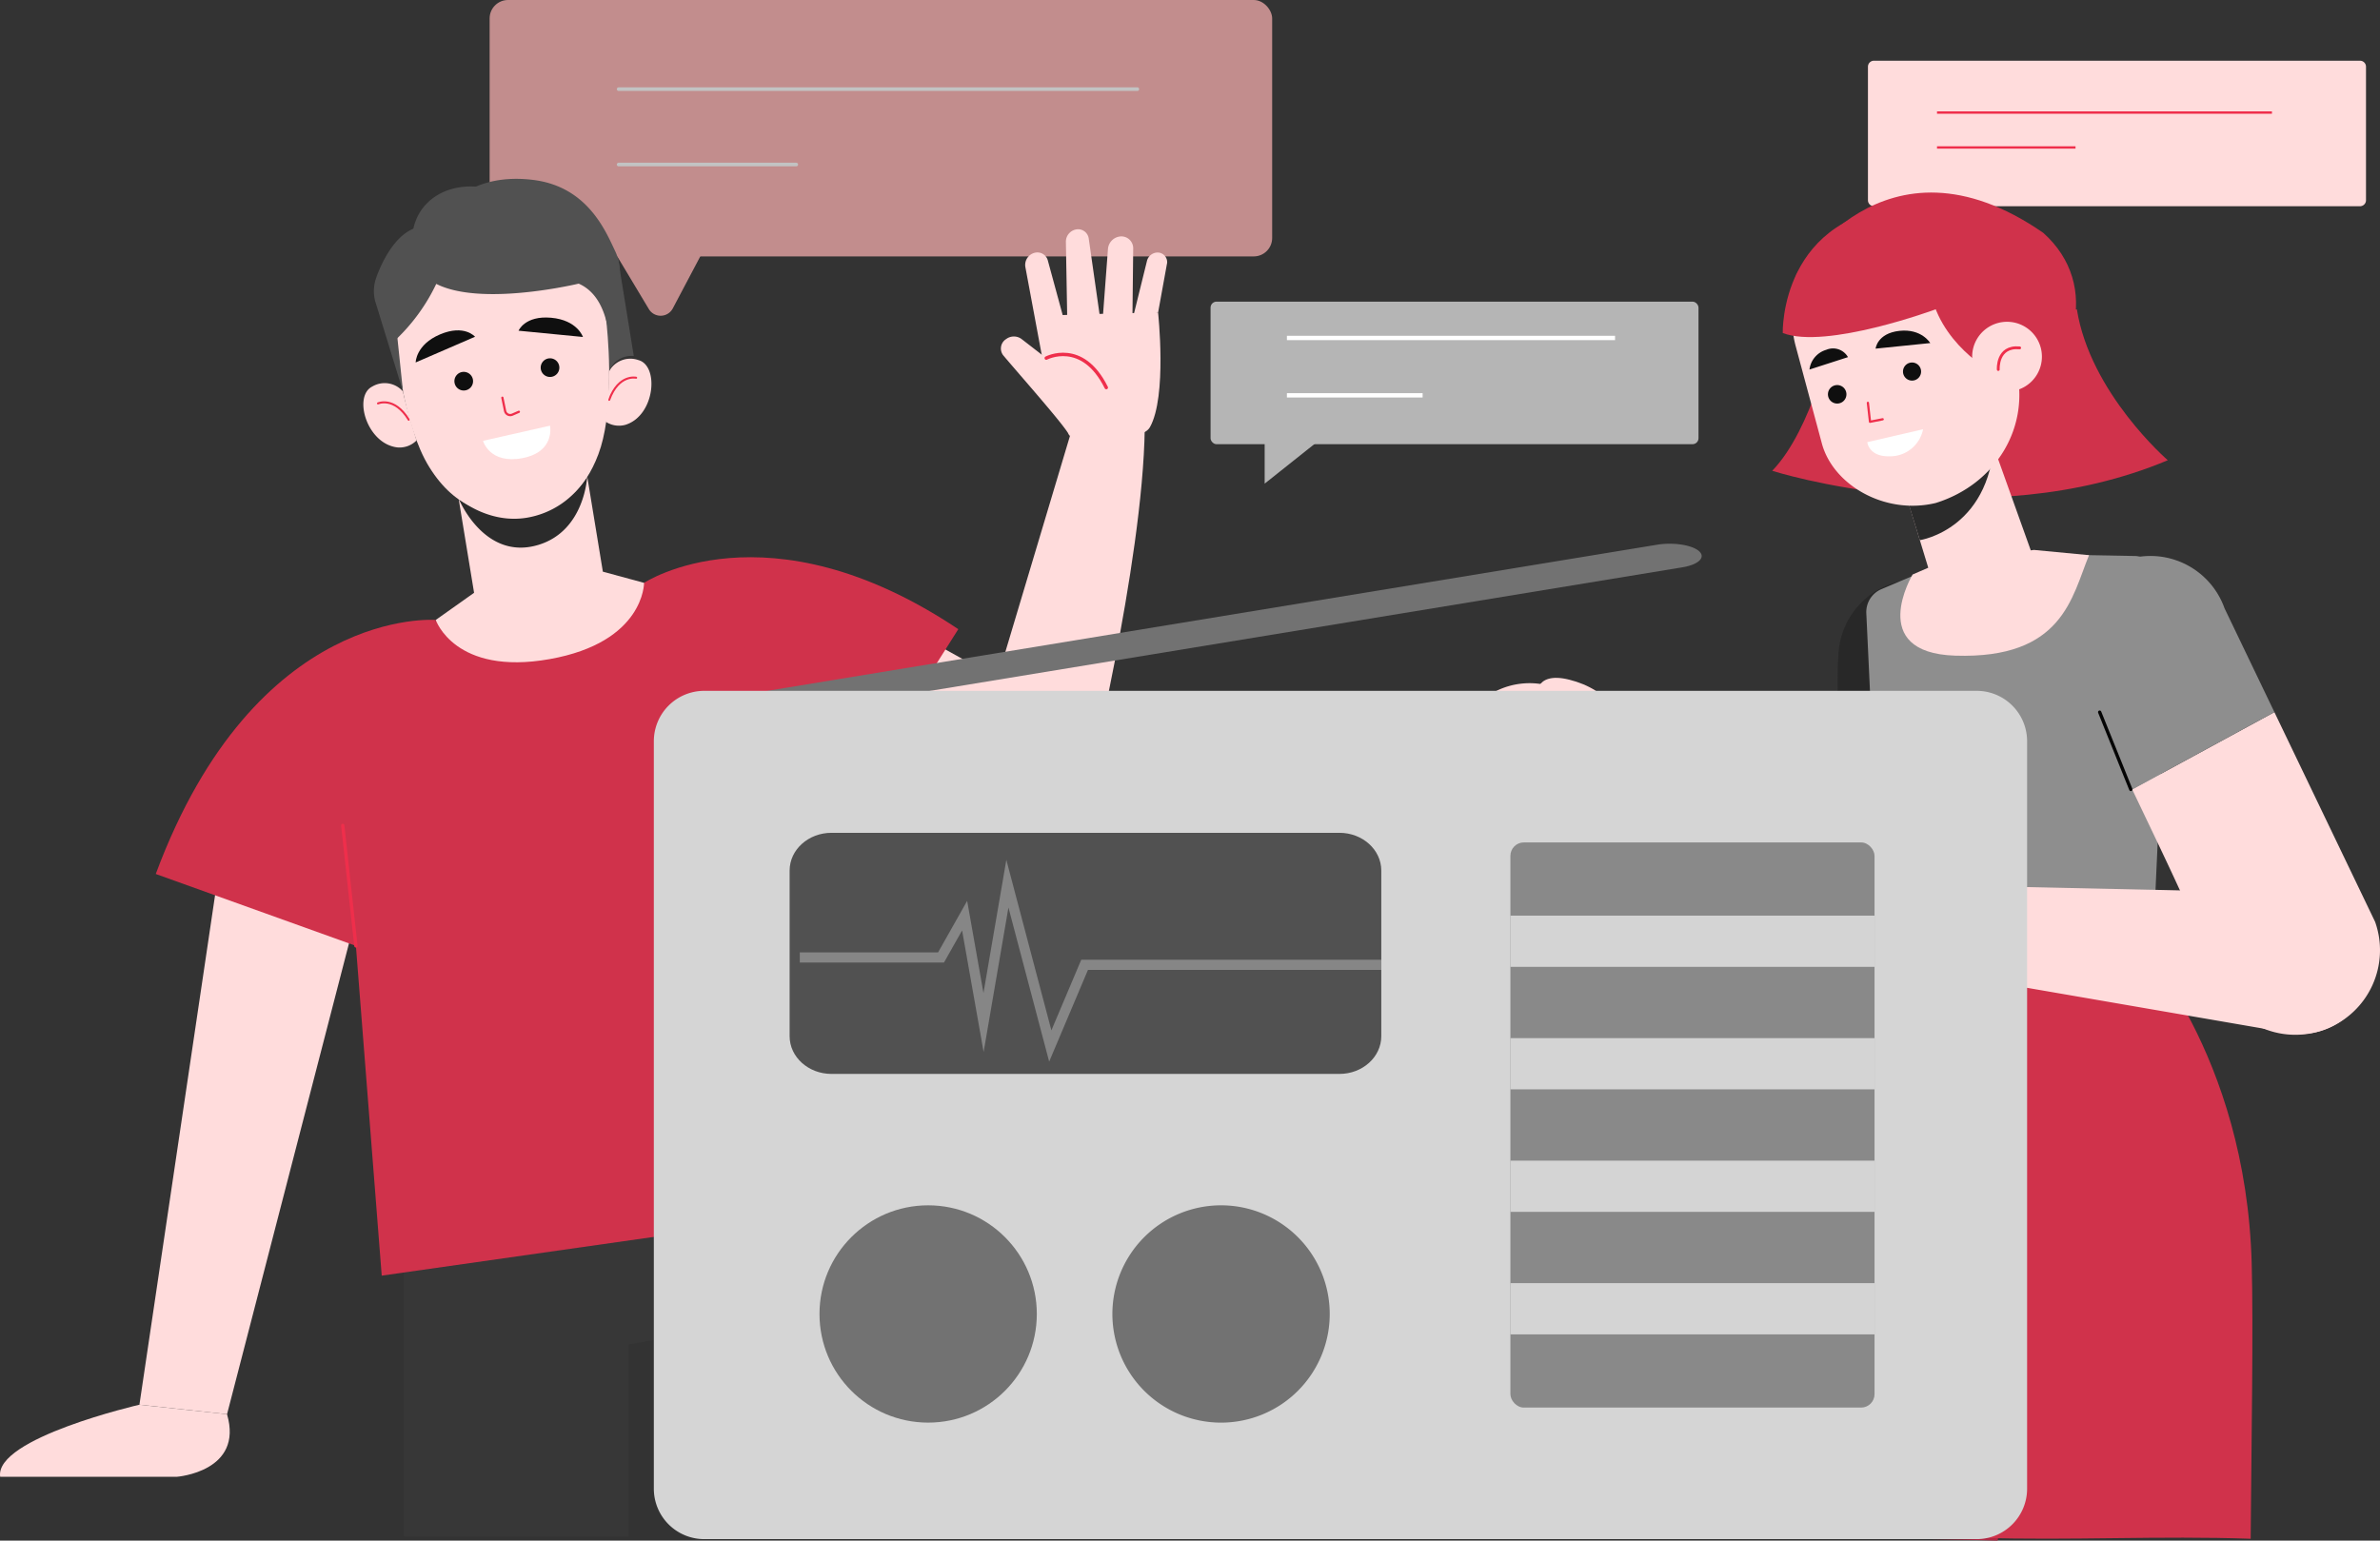 <svg xmlns="http://www.w3.org/2000/svg" width="821.295" height="531.739" viewBox="0 0 821.295 531.739">
  <rect x="0" y="0" width="821.295" height="531.739" fill="#333333" stroke="none"/>
  <g id="Group_4178" data-name="Group 4178" transform="translate(-551 -251)">
    <g id="Group_2046" data-name="Group 2046" transform="translate(719.963 251)" opacity="0.7">
      <g id="Group_1213" data-name="Group 1213">
        <rect id="Rectangle_351" data-name="Rectangle 351" width="270.037" height="88.5" rx="6.355" fill="#ffb4b4"/>
        <path id="Path_2184" data-name="Path 2184" d="M526.007,126.736l30.111,50.2a4.741,4.741,0,0,0,8.259-.225l26.414-49.971Z" transform="translate(-501.174 -70.262)" fill="#ffb4b4"/>
      </g>
      <g id="Group_1214" data-name="Group 1214" transform="translate(44.514 30.765)">
        <line id="Line_124" data-name="Line 124" x2="179.006" stroke-width="1.246" stroke="#fff" stroke-linecap="round" stroke-linejoin="round" fill="none"/>
        <line id="Line_125" data-name="Line 125" x2="61.302" transform="translate(0 26.023)" fill="none" stroke="#fff" stroke-linecap="round" stroke-linejoin="round" stroke-width="1.246"/>
      </g>
    </g>
    <g id="Group_4175" data-name="Group 4175" transform="translate(-8 -6)">
      <path id="Rectangle_376" data-name="Rectangle 376" d="M2.067,0H169.8a2.067,2.067,0,0,1,2.067,2.067V48.155a2.067,2.067,0,0,1-2.067,2.067H2.067A2.067,2.067,0,0,1,0,48.155V2.067A2.067,2.067,0,0,1,2.067,0Z" transform="translate(1203.596 277.955)" fill="#ffdcdc"/>
      <g id="Group_1356" data-name="Group 1356" transform="translate(1227.426 295.851)">
        <line id="Line_133" data-name="Line 133" x2="115.581" transform="translate(0)" fill="none" stroke="#ef2e4b" stroke-miterlimit="10" stroke-width="0.81"/>
        <line id="Line_134" data-name="Line 134" x2="47.801" transform="translate(0 12.045)" fill="none" stroke="#ef2e4b" stroke-miterlimit="10" stroke-width="0.81"/>
      </g>
      <path id="Path_2372" data-name="Path 2372" d="M167.9,757.993v19.573l24.615-19.573Z" transform="translate(1054.75 -435.497)" fill="#ffdcdc"/>
    </g>
    <g id="Group_1392" data-name="Group 1392" transform="translate(551 301.11)">
      <path id="Path_4974" data-name="Path 4974" d="M771.472,669.324s-6.635,31.961-20.643,46.49c0,0,72.538,23.252,136.5-3.643,0,0-26.776-23.127-31.378-52.1Z" transform="translate(-139.265 -603.434)" fill="#d0324b"/>
      <g id="Group_4174" data-name="Group 4174" transform="translate(417.743 54)">
        <rect id="Rectangle_376-2" data-name="Rectangle 376" width="168.381" height="49.204" rx="2.067" transform="translate(0 0)" fill="#b5b5b5"/>
        <g id="Group_1356-2" data-name="Group 1356" transform="translate(26.347 12.534)">
          <line id="Line_133-2" data-name="Line 133" x2="113.237" fill="none" stroke="#fff" stroke-miterlimit="10" stroke-width="1.5"/>
          <line id="Line_134-2" data-name="Line 134" x2="46.832" transform="translate(0 19.801)" fill="none" stroke="#fff" stroke-miterlimit="10" stroke-width="1.5"/>
        </g>
        <path id="Path_2372-2" data-name="Path 2372" d="M586.257,682.8V701.98L610.373,682.8Z" transform="translate(-567.59 -639.165)" fill="#b5b5b5"/>
      </g>
      <path id="Path_2375" data-name="Path 2375" d="M828.345,783.411a27.123,27.123,0,0,0-54.132-3.278c-.923,10.909.128,29.691,1.446,49.647l55.452-6.674Z" transform="translate(-139.732 -605.365)" fill="#282828"/>
      <path id="Path_2376" data-name="Path 2376" d="M831.144,824.508l-55.452,6.674c1.748,26.417,3.97,41.557,2.734,56.623a29.2,29.2,0,0,0,26.729,31.475q1.161.1,2.327.1h0a29.2,29.2,0,0,0,29.233-28.153Z" transform="translate(-139.769 -606.769)" fill="#ffdcdc"/>
      <g id="Group_1358" data-name="Group 1358" transform="translate(501.859 183.844)">
        <path id="Path_2377" data-name="Path 2377" d="M685.451,813.829l127.384,63.73c14.127,7.838,18.1,23.37,10.754,35.145h0a24.335,24.335,0,0,1-33.53,7.74q-.644-.4-1.261-.843L673.631,836.657Z" transform="translate(-639.558 -790.396)" fill="#ffdcdc"/>
        <g id="Group_1357" data-name="Group 1357">
          <path id="Path_2378" data-name="Path 2378" d="M664.835,843.747a25.977,25.977,0,1,0-.01,0Z" transform="translate(-638.853 -789.949)" fill="#ffdcdc"/>
          <path id="Path_2379" data-name="Path 2379" d="M667.741,797.112s-1.261-9.779,11.448-6.545,24.077,13.087,17.9,37.467Z" transform="translate(-639.438 -789.911)" fill="#ffdcdc"/>
        </g>
      </g>
      <g id="Group_1362" data-name="Group 1362" transform="translate(605.139 265.582)">
        <g id="Group_1361" data-name="Group 1361">
          <g id="Group_1360" data-name="Group 1360">
            <path id="Path_2385" data-name="Path 2385" d="M847.4,873.341l-58.73,12.5s-15.653,33.673-41.684,184.008c-.4,2.317-2.322,16.192-2.712,18.474,28.062.379,56.124.152,84.186,1.068l38.894-187.84Z" transform="translate(-744.271 -873.341)" fill="#af2843"/>
          </g>
        </g>
      </g>
      <g id="Group_1364" data-name="Group 1364" transform="translate(664.665 273.928)">
        <g id="Group_1363" data-name="Group 1363">
          <path id="Path_2386" data-name="Path 2386" d="M917.385,993.92c-1.985-72.736-40.061-112.06-40.061-112.06l-72.3,2.181,18.533,204.54c31.155.985,62.318-.758,93.476.341C917.3,1054.445,917.989,1016.009,917.385,993.92Z" transform="translate(-805.029 -881.86)" fill="#d0324b"/>
        </g>
      </g>
      <path id="Path_2387" data-name="Path 2387" d="M791.739,951.633l22.186,18.351,10.1,116.966" transform="translate(-140.095 -609.347)" fill="none" stroke="#ef2e4b" stroke-linecap="round" stroke-linejoin="round" stroke-width="1.14"/>
      <g id="Group_1366" data-name="Group 1366" transform="translate(644.022 141.106)">
        <g id="Group_1365" data-name="Group 1365">
          <path id="Path_2388" data-name="Path 2388" d="M809.66,749.777l-20.5,8.647a8.585,8.585,0,0,0-5.193,8.3l5.506,116.951,93.367-1.138,5.511-120.891c.167-6.446-4.987-14.169-11.416-14.667l-37.984-.686Z" transform="translate(-783.959 -746.288)" fill="#8e8e8e"/>
        </g>
      </g>
      <g id="Group_1372" data-name="Group 1372" transform="translate(638.288 141.775)">
        <g id="Group_1371" data-name="Group 1371">
          <g id="Group_1368" data-name="Group 1368" transform="translate(84.059)">
            <path id="Path_2389" data-name="Path 2389" d="M926.691,802l-49.065,26.675C889,852.578,901.58,878.225,906,892.684a29.2,29.2,0,0,0,36.455,19.4c.744-.229,1.482-.49,2.206-.772h0a29.2,29.2,0,0,0,16.777-36.95Z" transform="translate(-864.183 -748.088)" fill="#ffdcdc"/>
            <g id="Group_1367" data-name="Group 1367">
              <path id="Path_2390" data-name="Path 2390" d="M909.191,765.012a27.121,27.121,0,0,0-32.641-17.092c-14.76,4-14.382,38.32-9.952,52.957,3.169,10.483,2.155,8.615,10.75,26.675l49.069-26.673Z" transform="translate(-863.905 -746.972)" fill="#8e8e8e"/>
            </g>
            <line id="Line_135" data-name="Line 135" x1="10.75" y1="26.675" transform="translate(2.214 53.909)" fill="none" stroke="#040404" stroke-linecap="round" stroke-linejoin="round" stroke-width="1.14"/>
          </g>
          <g id="Group_1370" data-name="Group 1370" transform="translate(0 96.678)">
            <path id="Path_2391" data-name="Path 2391" d="M804.8,862.857l130.65,2.835a24.331,24.331,0,0,1,23.028,25.568v0q-.031.561-.086,1.122h0a24.332,24.332,0,0,1-26.622,21.8q-.758-.076-1.511-.2L806.054,892.542Z" transform="translate(-778.647 -846)" fill="#ffdcdc"/>
            <g id="Group_1369" data-name="Group 1369">
              <path id="Path_2392" data-name="Path 2392" d="M806.421,900.243a24.992,24.992,0,1,0-28.091-21.45,24.993,24.993,0,0,0,28.091,21.45Z" transform="translate(-778.106 -845.749)" fill="#ffdcdc"/>
              <path id="Path_2393" data-name="Path 2393" d="M788.029,857.352s-5.466-8.206,7.362-10.941,27.38,1.064,32.659,25.651Z" transform="translate(-778.284 -845.651)" fill="#ffdcdc"/>
            </g>
          </g>
        </g>
      </g>
      <path id="Path_2394" data-name="Path 2394" d="M759.084,647.647s30.031-53.141,85.435-14.8c20.032,17.929,12.43,47.244-14.44,65.421-25.594,17.312-35.06-63.526-35.06-63.526Z" transform="translate(-139.433 -602.6)" fill="#d0324b"/>
      <path id="Path_2395" data-name="Path 2395" d="M830.336,628.824s-46.371-1.759-43.1,33.568c2.174,23.469,38.727,22.7,38.727,22.7Z" transform="translate(-140 -602.8)" fill="#d0324b"/>
      <path id="Path_2396" data-name="Path 2396" d="M822.662,689.6a9.8,9.8,0,1,1,0-.006Z" transform="translate(-140.325 -603.834)" fill="#ffdcdc"/>
      <path id="Path_2397" data-name="Path 2397" d="M798.011,725.1l8.915,29.279c3.111,10.287,8.622,14.513,18.713,11.365h0c8.622-2.682,17.839-10.287,16.244-19.182l-16.246-45.4Z" transform="translate(-140.222 -604.267)" fill="#ffdcdc"/>
      <g id="Group_1373" data-name="Group 1373" transform="translate(655.773 139.697)">
        <path id="Path_2398" data-name="Path 2398" d="M810.572,748.824,800.18,753.34s-16.152,27,14.7,28c37.2,1.207,40.248-20.288,46.186-34.682l-19.015-1.81Z" transform="translate(-795.953 -744.85)" fill="#ffdcdc"/>
      </g>
      <path id="Path_2399" data-name="Path 2399" d="M802.7,740.618s25.828-3.789,25.828-38.276l-31.519,19.8Z" transform="translate(-140.202 -604.291)" fill="#2b2b2b"/>
      <path id="Path_2400" data-name="Path 2400" d="M807.376,726.3h0c-17.547,4.2-35.321-6.2-39.237-20.412l-9.033-33.6a34.259,34.259,0,0,1,22.852-41.807h0c18.066-5.621,40.435,3.485,46.047,21.554l6.982,27.1C840.377,700.094,828.044,719.87,807.376,726.3Z" transform="translate(-139.408 -602.8)" fill="#ffdcdc"/>
      <path id="Path_2401" data-name="Path 2401" d="M805.992,647.5c.126,21.517,20.554,32.978,20.554,32.978l14.542-29.467S805.889,629.825,805.992,647.5Z" transform="translate(-140.384 -603.036)" fill="#d0324b"/>
      <path id="Path_2402" data-name="Path 2402" d="M807.333,659.323s-37.779,13.984-52.8,8.188c0,0-1.176-41.8,44.66-44.239S831.728,653.2,831.728,653.2Z" transform="translate(-139.34 -602.685)" fill="#d0324b"/>
      <g id="Group_1375" data-name="Group 1375" transform="translate(624.417 63.989)">
        <path id="Path_2403" data-name="Path 2403" d="M784.52,693.03l.734,6.538,4.377-.867" transform="translate(-764.365 -668.091)" fill="none" stroke="#ef2e4b" stroke-linecap="round" stroke-linejoin="round" stroke-width="0.775"/>
        <path id="Path_2404" data-name="Path 2404" d="M776.724,689.126a3.191,3.191,0,1,1-3.919-2.245h0a3.188,3.188,0,0,1,3.916,2.236Z" transform="translate(-764.08 -667.964)" fill="#0f0f0f"/>
        <path id="Path_2405" data-name="Path 2405" d="M803.132,681.965a3.123,3.123,0,1,1,0-.008Z" transform="translate(-764.615 -667.819)" fill="#0f0f0f"/>
        <g id="Group_1374" data-name="Group 1374">
          <path id="Path_2406" data-name="Path 2406" d="M787.236,673.807l18.863-1.922s-2.962-5.067-10.657-4.213S787.236,673.807,787.236,673.807Z" transform="translate(-764.42 -667.575)" fill="#0f0f0f"/>
          <path id="Path_2407" data-name="Path 2407" d="M777.234,676.867l-13.286,4.284a8.11,8.11,0,0,1,5.8-6.815A5.931,5.931,0,0,1,777.234,676.867Z" transform="translate(-763.948 -667.702)" fill="#0f0f0f"/>
          <path id="Path_2408" data-name="Path 2408" d="M784.313,706.8l19.247-4.458a11.617,11.617,0,0,1-11.691,9.331C784.808,711.79,784.313,706.8,784.313,706.8Z" transform="translate(-764.361 -668.28)" fill="#fff"/>
        </g>
      </g>
      <g id="Group_1376" data-name="Group 1376" transform="translate(681.937 62.421)">
        <path id="Path_2409" data-name="Path 2409" d="M845.349,676.545a12.033,12.033,0,1,1,0-.008Z" transform="translate(-822.659 -665.974)" fill="#ffdcdc"/>
        <path id="Path_2410" data-name="Path 2410" d="M830.449,681.133s-.571-8.215,7.374-7.466" transform="translate(-822.816 -666.129)" fill="none" stroke="#ef2e4b" stroke-linecap="round" stroke-linejoin="round" stroke-width="0.981"/>
      </g>
      <path id="Path_2413" data-name="Path 2413" d="M174.711,1045.983s-50.045,11.526-48.046,24.868h61.021s23.1-1.763,17.256-21.6Z" transform="translate(-126.607 -611.26)" fill="#ffdcdc"/>
      <g id="Group_4174-2" data-name="Group 4174" transform="translate(48.112 11.619)">
        <path id="Path_2411" data-name="Path 2411" d="M268.935,997.1v92.623l77.454.025v-66.336l16.719-2.916,7.782,69.977,73.525-.219L417.13,958.572Z" transform="translate(-177.604 -621.106)" fill="#373737"/>
        <path id="Path_2412" data-name="Path 2412" d="M203.665,853.752l-27.951,188.3,30.235,3.273,50.022-193.182Z" transform="translate(-175.714 -618.948)" fill="#ffdcdc"/>
        <path id="Path_2414" data-name="Path 2414" d="M278.1,769.516s-62.137-5.107-96.63,87.675l76.678,27.551Z" transform="translate(-175.831 -617.271)" fill="#d0324b"/>
        <g id="Group_1380" data-name="Group 1380" transform="translate(294.678 17.397)">
          <path id="Path_2415" data-name="Path 2415" d="M503.748,701.886l-27.256,91.108,31.814,35.995s19.8-80.345,20.422-126.845Z" transform="translate(-476.492 -633.298)" fill="#ffdcdc"/>
          <g id="Group_1379" data-name="Group 1379" transform="translate(2.604)">
            <g id="Group_1378" data-name="Group 1378">
              <g id="Group_1377" data-name="Group 1377">
                <path id="Path_2416" data-name="Path 2416" d="M502.987,703.663S527.4,706.9,530.818,700.8c5.982-10.657,2.816-39.6,2.816-39.6s-42.832.947-42.261,1.353S502.987,703.663,502.987,703.663Z" transform="translate(-479.398 -632.473)" fill="#ffdcdc"/>
                <path id="Path_2417" data-name="Path 2417" d="M502.737,703.827c-.453-2.144-16.872-20.632-22.78-27.663a3.851,3.851,0,0,1,.686-5.4,3.25,3.25,0,0,1,.328-.227h0a4.443,4.443,0,0,1,5.359.034l15.743,12.188Z" transform="translate(-479.15 -632.644)" fill="#ffdcdc"/>
                <path id="Path_2418" data-name="Path 2418" d="M494.2,679.613l-6.419-34.438a4.322,4.322,0,0,1,3.357-5.046h0a3.722,3.722,0,0,1,4.377,2.688l6.76,24.849Z" transform="translate(-479.324 -632.044)" fill="#ffdcdc"/>
                <path id="Path_2419" data-name="Path 2419" d="M502.5,662.568l-.46-26.257A4.3,4.3,0,0,1,506,631.887h0a3.706,3.706,0,0,1,3.919,3.167l4.127,28.886Z" transform="translate(-479.614 -631.878)" fill="#ffdcdc"/>
                <path id="Path_2420" data-name="Path 2420" d="M514.8,665.566l2.014-26.785a4.716,4.716,0,0,1,4.723-4.388h0a4.108,4.108,0,0,1,3.991,4.221v.023l-.277,24.636Z" transform="translate(-479.873 -631.929)" fill="#ffdcdc"/>
                <path id="Path_2421" data-name="Path 2421" d="M534.337,660.769l3.121-17.171a3.331,3.331,0,0,0-3.13-3.521h-.045a3.82,3.82,0,0,0-3.811,2.99l-5.015,20.322Z" transform="translate(-480.089 -632.044)" fill="#ffdcdc"/>
              </g>
            </g>
            <path id="Path_2422" data-name="Path 2422" d="M495.125,677.247s12.419-6.58,20.712,10.165" transform="translate(-479.474 -632.772)" fill="none" stroke="#ef2e4b" stroke-linecap="round" stroke-linejoin="round" stroke-width="1.183"/>
          </g>
        </g>
        <g id="Group_1381" data-name="Group 1381" transform="translate(227.552 134.419)">
          <path id="Path_2423" data-name="Path 2423" d="M508.894,806.37s3.6,35.406-16.361,38.54-64.125-24.42-64.125-24.42l-20.432-69.168,76.653,42.46Z" transform="translate(-407.976 -751.322)" fill="#ffdcdc"/>
        </g>
        <path id="Path_2424" data-name="Path 2424" d="M353.468,756.263s42.44-28.152,108.43,15.989L423.178,833.5l-38.537-3.564Z" transform="translate(-179.319 -616.824)" fill="#d0324b"/>
        <path id="Path_2425" data-name="Path 2425" d="M251.189,872.035l9.671,123.529,170.863-24.332-26.435-179.85-53.894-34.924-71.873,12.8Z" transform="translate(-177.245 -617.008)" fill="#d0324b"/>
        <line id="Line_136" data-name="Line 136" x1="4.541" y1="41.57" transform="translate(70.164 223.175)" fill="none" stroke="#ef2e4b" stroke-linecap="round" stroke-linejoin="round" stroke-width="1.14"/>
        <line id="Line_137" data-name="Line 137" x1="6.582" y1="35.886" transform="translate(227.55 179.891)" fill="none" stroke="#ef2e4b" stroke-linecap="round" stroke-linejoin="round" stroke-width="1.14"/>
        <path id="Path_2426" data-name="Path 2426" d="M293.314,758.8h0L285.4,710.59l44.441-7.294,7.913,48.213,14.219,3.861s.177,20.491-32.577,26.32-39.305-13.515-39.305-13.515Z" transform="translate(-177.831 -615.929)" fill="#ffdcdc"/>
        <path id="Path_2427" data-name="Path 2427" d="M332.522,718.848s-.744,18.939-16.958,23.763c-18.661,5.554-27.411-16-27.411-16s10.091,8.779,23.415,6.61A29.822,29.822,0,0,0,332.522,718.848Z" transform="translate(-177.994 -616.245)" fill="#2b2b2b"/>
        <path id="Path_2428" data-name="Path 2428" d="M279.1,630.849s7.909-19.594,34.511-16.369c18.775,2.274,25.051,17.585,28.354,24.555a17.135,17.135,0,0,1,1.622,8.556l-3.647,32.833L308.786,638.6l-25.661,4.625Z" transform="translate(-177.811 -614.121)" fill="#515151"/>
        <path id="Path_2429" data-name="Path 2429" d="M341.183,681.71a8.365,8.365,0,0,1,10.055-3.752c7.217,1.947,5.751,19.146-4.467,22.338a8.3,8.3,0,0,1-6.837-1.078S341.251,686.485,341.183,681.71Z" transform="translate(-179.044 -615.406)" fill="#ffdcdc"/>
        <g id="Group_1383" data-name="Group 1383" transform="translate(162.107 68.574)">
          <g id="Group_1382" data-name="Group 1382">
            <path id="Path_2430" data-name="Path 2430" d="M350.476,684.189s-6.018-1.363-9.3,7.623" transform="translate(-341.176 -684.115)" fill="none" stroke="#ef2e4b" stroke-linecap="round" stroke-linejoin="round" stroke-width="0.698"/>
          </g>
        </g>
        <path id="Path_2431" data-name="Path 2431" d="M268.264,688.965a8.366,8.366,0,0,0-10.6-1.7c-6.692,3.331-1.861,19.908,8.779,21.02a8.3,8.3,0,0,0,6.5-2.413S269.139,693.659,268.264,688.965Z" transform="translate(-177.314 -615.58)" fill="#ffdcdc"/>
        <g id="Group_1385" data-name="Group 1385" transform="translate(82.326 77.139)">
          <g id="Group_1384" data-name="Group 1384">
            <path id="Path_2432" data-name="Path 2432" d="M259.744,693.225s5.63-2.524,10.619,5.642" transform="translate(-259.744 -692.857)" fill="none" stroke="#ef2e4b" stroke-linecap="round" stroke-linejoin="round" stroke-width="0.698"/>
          </g>
        </g>
        <path id="Path_2433" data-name="Path 2433" d="M338.787,664.691c1.005,10.181,2.136,31.571-2.868,44.843-4.7,12.455-12.109,18.561-24.814,20.208s-24.356-1.068-33.5-15.717-11.484-41.917-11.484-41.917-3.62-36.371,32.331-39.946C336.313,628.4,338.787,664.691,338.787,664.691Z" transform="translate(-177.545 -614.481)" fill="#ffdcdc"/>
        <path id="Path_2434" data-name="Path 2434" d="M268.339,687.838,258.7,656.529a13.787,13.787,0,0,1,.336-7.75c2.155-6.234,8.762-20.24,19.639-17.6l4.034,12.373s-13.07,4.017-16.691,22.009Z" transform="translate(-177.389 -614.46)" fill="#515151"/>
        <path id="Path_2436" data-name="Path 2436" d="M282.855,643.821a65.066,65.066,0,0,1-16.949,26.5S260.142,641.625,282.855,643.821Z" transform="translate(-177.53 -614.721)" fill="#515151"/>
        <path id="Path_2437" data-name="Path 2437" d="M317.092,681.058a3.218,3.218,0,1,0,2.684-3.676h-.008A3.217,3.217,0,0,0,317.092,681.058Z" transform="translate(-178.58 -615.403)" fill="#0f0f0f"/>
        <path id="Path_2438" data-name="Path 2438" d="M286.7,685.837a3.218,3.218,0,1,0,2.683-3.678h-.007a3.217,3.217,0,0,0-2.677,3.678Z" transform="translate(-177.964 -615.5)" fill="#0f0f0f"/>
        <path id="Path_2439" data-name="Path 2439" d="M293.5,669.7l-20.487,8.872s.028-6.141,8.426-9.69S293.5,669.7,293.5,669.7Z" transform="translate(-177.687 -615.203)" fill="#0f0f0f"/>
        <path id="Path_2440" data-name="Path 2440" d="M309.255,667.525l22.22,2.161s-1.908-5.831-10.988-6.636S309.255,667.525,309.255,667.525Z" transform="translate(-178.422 -615.112)" fill="#0f0f0f"/>
        <path id="Path_2441" data-name="Path 2441" d="M303.559,691.232l.927,4.518a1.81,1.81,0,0,0,2.115,1.437,1.845,1.845,0,0,0,.34-.1l2.3-1" transform="translate(-178.307 -615.685)" fill="none" stroke="#ef2e4b" stroke-linecap="round" stroke-linejoin="round" stroke-width="0.775"/>
        <path id="Path_2442" data-name="Path 2442" d="M296.733,706.307l23.121-5.228s1.9,8.989-9.48,11.188S296.733,706.307,296.733,706.307Z" transform="translate(-178.168 -615.884)" fill="#fff"/>
        <path id="Path_4975" data-name="Path 4975" d="M339.792,680.478s3.086-24.173-10.557-30.139c0,0-50.42,12.166-56.476-8.143s16.071-36.654,45.257-15.5c22.008,15.954,24.819,15.125,24.819,15.125l5.42,33.508A8.244,8.244,0,0,0,339.792,680.478Z" transform="translate(-177.662 -614.175)" fill="#515151"/>
      </g>
    </g>
    <g id="Group_4177" data-name="Group 4177" transform="translate(14 -117)">
      <g id="Group_4168" data-name="Group 4168" transform="translate(762.626 555.666)">
        <g id="Group_2043" data-name="Group 2043" transform="translate(0 0)">
          <g id="Group_1982" data-name="Group 1982" transform="translate(21.317 0)">
            <g id="Group_1981" data-name="Group 1981">
              <path id="Path_3219" data-name="Path 3219" d="M456.354,280.129c-4.288,0-8.366-.966-10.161-2.578-2.4-2.157.207-4.652,5.818-5.572l318.176-52.262c5.608-.922,12.1.078,14.5,2.235s-.207,4.651-5.817,5.572L460.69,279.786A26.86,26.86,0,0,1,456.354,280.129Z" transform="translate(-445.302 -219.374)" fill="#727272"/>
            </g>
          </g>
          <path id="Path_3359" data-name="Path 3359" d="M17.4,0H456.491a17.4,17.4,0,0,1,17.4,17.4V275.385a17.4,17.4,0,0,1-17.4,17.4H17.4A17.4,17.4,0,0,1,0,275.385V17.4A17.4,17.4,0,0,1,17.4,0Z" transform="translate(0 50.772)" fill="#d5d5d5"/>
          <ellipse id="Ellipse_131" data-name="Ellipse 131" cx="37.497" cy="37.497" rx="37.497" ry="37.497" transform="translate(57.166 228.347)" fill="#727272"/>
          <path id="Path_4973" data-name="Path 4973" d="M37.5,0A37.5,37.5,0,1,1,0,37.5,37.5,37.5,0,0,1,37.5,0Z" transform="translate(158.24 228.347)" fill="#727272"/>
          <rect id="Rectangle_524" data-name="Rectangle 524" width="125.654" height="195.063" rx="4.632" transform="translate(295.586 103.092)" fill="#898989"/>
          <g id="Group_1988" data-name="Group 1988" transform="translate(295.586 128.361)">
            <g id="Group_1987" data-name="Group 1987">
              <g id="Group_1983" data-name="Group 1983" transform="translate(0 126.851)">
                <rect id="Rectangle_525" data-name="Rectangle 525" width="125.654" height="17.673" fill="#d4d4d4"/>
              </g>
              <g id="Group_1984" data-name="Group 1984" transform="translate(0 84.567)">
                <rect id="Rectangle_526" data-name="Rectangle 526" width="125.654" height="17.673" fill="#d4d4d4"/>
              </g>
              <g id="Group_1985" data-name="Group 1985" transform="translate(0 42.284)">
                <rect id="Rectangle_527" data-name="Rectangle 527" width="125.654" height="17.673" fill="#d4d4d4"/>
              </g>
              <g id="Group_1986" data-name="Group 1986">
                <rect id="Rectangle_528" data-name="Rectangle 528" width="125.654" height="17.673" fill="#d4d4d4"/>
              </g>
            </g>
          </g>
          <g id="Group_1992" data-name="Group 1992" transform="translate(46.862 99.777)">
            <path id="Rectangle_529" data-name="Rectangle 529" d="M4.393,0H192.426a4.394,4.394,0,0,1,4.394,4.394V72.2a4.394,4.394,0,0,1-4.394,4.394H4.394A4.394,4.394,0,0,1,0,72.2V4.393A4.393,4.393,0,0,1,4.393,0Z" transform="translate(3.676 3.315)" fill="#515151"/>
            <g id="Group_1990" data-name="Group 1990" transform="translate(140.174 3.314)">
              <g id="Group_1989" data-name="Group 1989">
                <rect id="Rectangle_530" data-name="Rectangle 530" width="17.146" height="76.589" fill="#515151"/>
              </g>
            </g>
            <g id="Group_1991" data-name="Group 1991">
              <path id="Path_3220" data-name="Path 3220" d="M641.36,368.554h-175.3c-7.961,0-14.438-5.839-14.438-13.018V298.358c0-7.178,6.477-13.021,14.438-13.021h175.3c7.958,0,14.435,5.842,14.435,13.021v57.178C655.795,362.714,649.318,368.554,641.36,368.554Zm-175.3-76.589c-3.91,0-7.089,2.868-7.089,6.393v57.178c0,3.525,3.178,6.39,7.089,6.39h175.3c3.908,0,7.086-2.865,7.086-6.39V298.358c0-3.525-3.178-6.393-7.086-6.393Z" transform="translate(-451.625 -285.337)" fill="#515151"/>
            </g>
          </g>
        </g>
      </g>
      <g id="Group_4176" data-name="Group 4176" transform="translate(732 223)" opacity="0.47">
        <path id="Path_4976" data-name="Path 4976" d="M81,475.475h48.725l8.153-14.439,6.527,36.876L152.632,450l14.8,56.022,11.844-28.011H281.667" fill="none" stroke="#c1c1c1" stroke-miterlimit="10" stroke-width="3.5"/>
      </g>
    </g>
  </g>
</svg>
